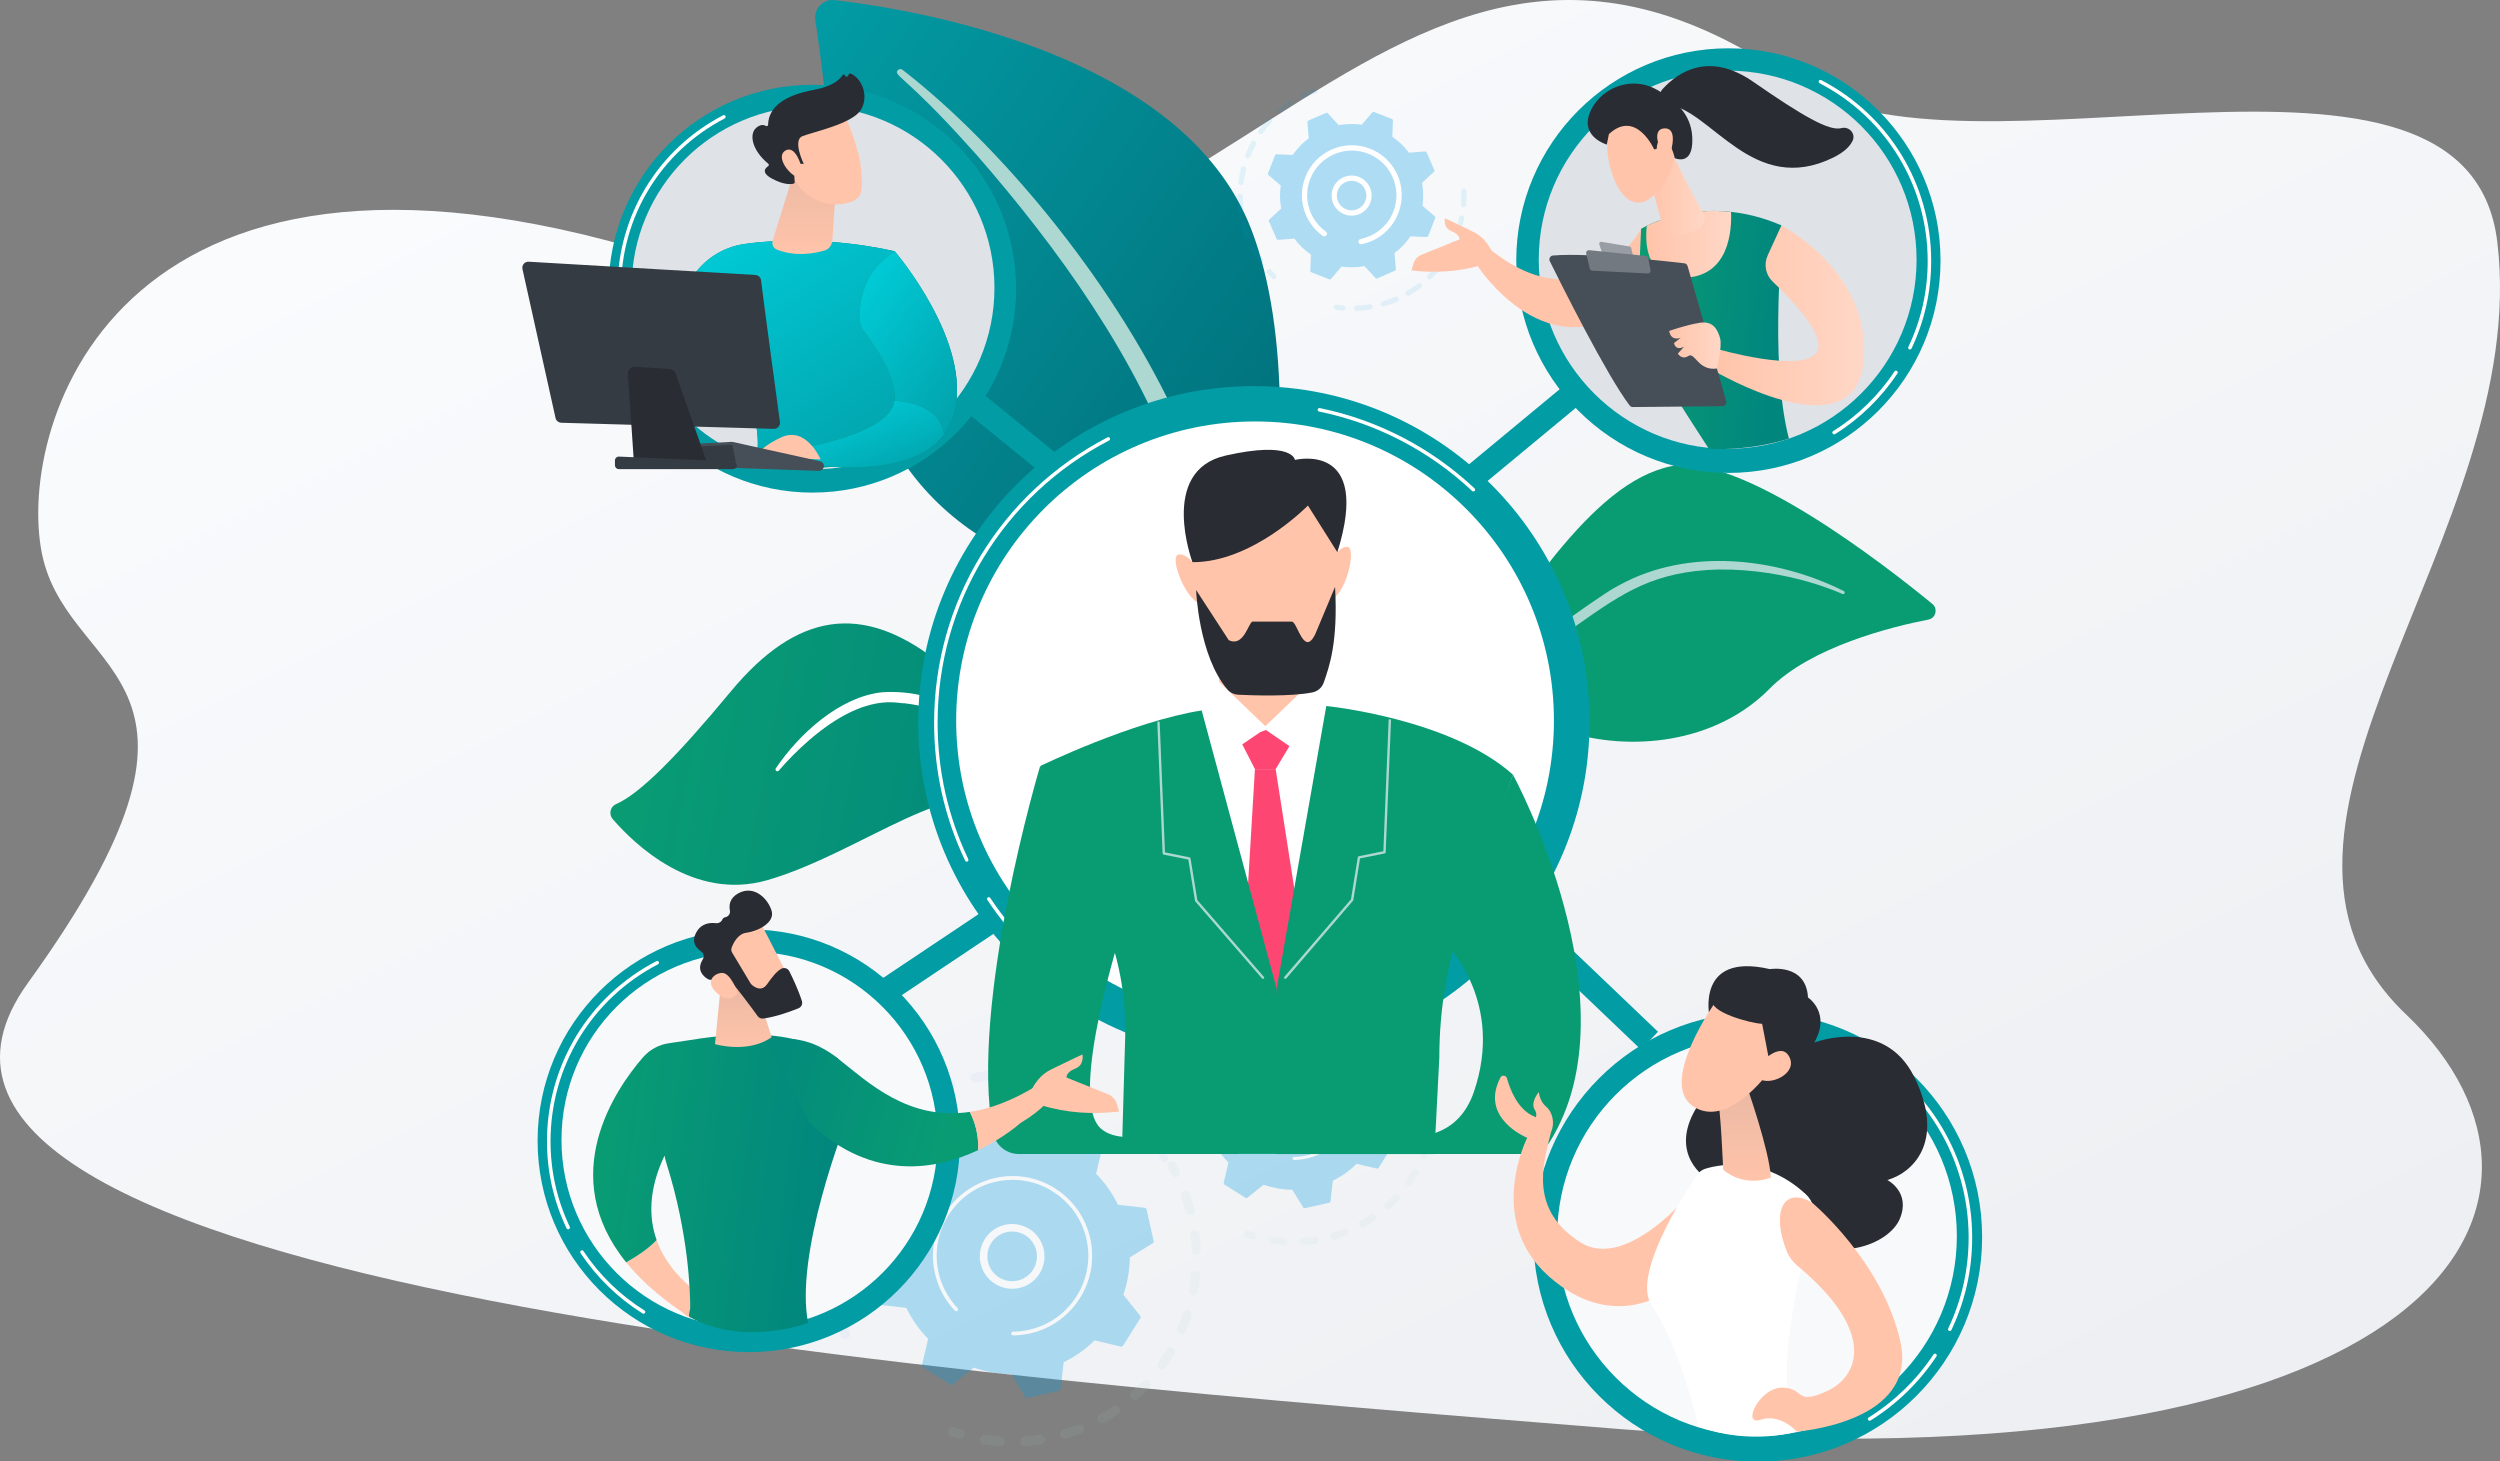 <svg width="308" height="180" viewBox="0 0 308 180" fill="none" xmlns="http://www.w3.org/2000/svg">
<rect x="0" y="0" width="308" height="180" fill="#808080" stroke="none"/>
<g clip-path="url(#clip0_13341_989)">
<path d="M220.95 9.956C241.942 24.551 304.034 -0.773 307.675 29.866C311.945 65.734 272.274 102.01 296.422 124.968C320.57 147.925 301.178 184.239 199.729 176.074C116.731 169.384 -23.774 158.791 3.444 121.09C30.663 83.389 9.042 83.909 5.329 68.918C1.616 53.926 13.126 10.545 81.13 31.434C149.133 52.323 167.798 -26.989 220.95 9.956Z" fill="url(#paint0_linear_13341_989)"/>
<path d="M150.188 102.402C150.188 102.402 149.108 79.532 138.171 74.169C127.228 68.805 106.979 66.406 103.901 33.67C102.102 14.505 101.029 6.151 100.45 2.511C100.226 1.089 101.408 -0.152 102.834 0.015C112.917 1.186 145.799 6.607 154.14 28.21C164.042 53.82 150.188 102.402 150.188 102.402Z" fill="url(#paint1_linear_13341_989)"/>
<path d="M111.181 8.595C122.799 17.566 136.654 33.928 144.609 50.707C145.676 53.492 148.632 59.357 150.495 70.027C152.115 78.921 152.295 88.427 151.556 94.775C151.511 95.174 151.144 95.463 150.746 95.418C150.058 95.334 150.097 94.595 150.103 94.62C150.701 83.816 149.191 70.522 145.226 58.714C140.201 44.224 130.318 30.538 120.287 19.046L119.259 17.914C111.509 9.289 110.005 9.328 110.622 8.64C110.77 8.479 111.014 8.46 111.181 8.595Z" fill="#ACD8D1"/>
<path d="M169.864 96.138C171.959 92.234 175.956 89.25 178.681 85.758C187.33 74.67 195.787 59.454 205.953 57.422C214.416 55.73 232.299 69.673 238.063 74.4C238.783 74.992 238.494 76.156 237.581 76.33C233.077 77.211 223.129 79.661 218.014 84.851C211.273 91.694 200.735 92.582 193.075 90.163C189.361 88.987 185.531 87.957 181.675 89.109C179.413 89.784 177.383 91.083 175.519 92.504C174.144 93.553 171.792 97.212 169.864 96.138Z" fill="#099C73"/>
<path d="M227.151 72.818C218.785 68.625 207.938 67.493 199.603 72.033L198.813 72.471C196.975 73.5 185.305 81.59 177.138 89.134C177.035 89.231 177.029 89.385 177.125 89.488C177.286 89.662 177.504 89.501 177.472 89.507C182.491 85.469 189.212 80.549 194.385 76.953C199.982 73.005 203.838 70.361 211.736 70.162C220.456 70.065 227.01 73.191 226.991 73.185C227.094 73.23 227.209 73.178 227.254 73.082C227.293 72.979 227.248 72.863 227.151 72.818Z" fill="#ACD8D1"/>
<path d="M140.388 126.41C141.307 126.668 133.763 118.429 131.52 110.203C129.277 101.978 124.291 88.195 115.269 81.282C106.24 74.362 98.227 75.313 90.027 85.198C83.196 93.437 78.769 97.81 75.884 99.077C75.17 99.392 74.971 100.318 75.485 100.91C78.197 104.049 85.458 111.033 94.513 108.441C106.06 105.136 118.578 94.408 124.291 99.81C130.01 105.213 130.228 108.891 131.025 111.876C131.816 114.86 134.283 124.725 140.388 126.41Z" fill="url(#paint2_linear_13341_989)"/>
<path d="M95.579 94.665C98.413 90.44 103.509 85.777 108.753 85.282C115.628 84.896 121.026 88.362 124.888 94.44C126.443 97.038 127.163 98.453 128.474 101.765C128.577 102.029 128.191 102.203 128.063 101.945C127.304 100.421 126.533 98.813 125.544 97.199C119.567 86.684 111.766 86.8 111.426 86.632C110.873 86.812 106.889 84.999 99.718 91.16C98.381 92.318 97.109 93.585 95.952 94.935L95.945 94.942C95.862 95.038 95.714 95.051 95.618 94.967C95.528 94.89 95.515 94.762 95.579 94.665Z" fill="white"/>
<g opacity="0.3">
<path opacity="0.3" d="M104.325 164.921C104.049 165.012 103.734 164.883 103.612 164.613C103.342 164.015 103.091 163.397 102.866 162.773C102.757 162.471 102.918 162.137 103.22 162.027C103.226 162.027 103.226 162.027 103.232 162.021C103.534 161.918 103.856 162.079 103.965 162.381C104.177 162.973 104.415 163.558 104.672 164.13C104.807 164.42 104.678 164.767 104.383 164.902C104.363 164.902 104.344 164.915 104.325 164.921ZM102.751 160.098C102.731 160.104 102.706 160.111 102.686 160.117C102.371 160.182 102.063 159.982 101.999 159.667C101.864 159.018 101.754 158.361 101.677 157.712C101.639 157.39 101.864 157.101 102.185 157.062C102.506 157.024 102.795 157.249 102.834 157.57C102.911 158.188 103.014 158.818 103.136 159.429C103.2 159.719 103.027 160.008 102.751 160.098ZM102.281 155.049C102.217 155.069 102.153 155.082 102.089 155.082C101.767 155.075 101.51 154.811 101.517 154.49C101.53 153.834 101.575 153.165 101.639 152.509C101.671 152.187 101.96 151.956 102.281 151.994C102.603 152.027 102.834 152.316 102.795 152.638C102.731 153.261 102.693 153.892 102.68 154.516C102.673 154.766 102.513 154.979 102.281 155.049ZM102.956 150.026C102.853 150.059 102.744 150.065 102.628 150.039C102.32 149.962 102.127 149.647 102.204 149.332C102.365 148.695 102.551 148.052 102.77 147.428C102.873 147.126 103.207 146.965 103.509 147.068C103.811 147.171 103.971 147.505 103.869 147.808C103.663 148.399 103.483 149.01 103.335 149.615C103.284 149.814 103.136 149.962 102.956 150.026ZM104.723 145.274C104.582 145.319 104.421 145.312 104.273 145.242C103.984 145.094 103.875 144.746 104.016 144.457C104.312 143.872 104.64 143.286 104.987 142.727C105.154 142.45 105.514 142.367 105.79 142.54C106.06 142.708 106.15 143.068 105.976 143.344C105.649 143.878 105.334 144.431 105.051 144.991C104.987 145.132 104.865 145.229 104.723 145.274ZM107.506 141.035C107.319 141.1 107.107 141.068 106.953 140.933C106.709 140.727 106.67 140.36 106.876 140.116C107.294 139.608 107.744 139.112 108.206 138.643C108.431 138.411 108.797 138.411 109.029 138.637C109.26 138.862 109.26 139.228 109.035 139.46C108.598 139.904 108.174 140.379 107.776 140.862C107.699 140.945 107.602 141.003 107.506 141.035ZM127.279 132.971C127.201 132.996 127.118 133.009 127.034 132.996C126.411 132.932 125.781 132.893 125.152 132.881C124.83 132.874 124.573 132.61 124.58 132.289C124.586 131.967 124.85 131.71 125.171 131.716C125.833 131.729 126.495 131.768 127.15 131.839C127.471 131.871 127.703 132.16 127.671 132.475C127.645 132.713 127.484 132.9 127.279 132.971ZM111.149 137.524C110.918 137.601 110.661 137.53 110.507 137.325C110.314 137.067 110.359 136.707 110.616 136.508C111.136 136.109 111.683 135.723 112.242 135.369C112.512 135.196 112.871 135.273 113.045 135.55C113.218 135.82 113.141 136.18 112.865 136.353C112.338 136.688 111.818 137.054 111.323 137.434C111.265 137.472 111.207 137.505 111.149 137.524ZM122.208 133.009C122.17 133.022 122.131 133.028 122.093 133.035C121.469 133.112 120.846 133.215 120.236 133.344C119.921 133.408 119.612 133.209 119.548 132.893C119.484 132.578 119.683 132.27 119.998 132.205C120.64 132.07 121.302 131.961 121.951 131.884C122.273 131.845 122.562 132.07 122.6 132.392C122.639 132.668 122.465 132.926 122.208 133.009ZM115.487 134.913C115.211 135.003 114.902 134.874 114.774 134.604C114.639 134.315 114.767 133.967 115.063 133.832C115.66 133.556 116.277 133.305 116.901 133.086C116.907 133.086 116.907 133.086 116.913 133.08C117.215 132.977 117.537 133.138 117.646 133.434C117.755 133.736 117.595 134.07 117.293 134.18C116.701 134.392 116.117 134.63 115.551 134.887C115.525 134.894 115.506 134.906 115.487 134.913Z" fill="#91B3FA"/>
<path opacity="0.3" d="M131.282 133.762C131.173 133.8 131.051 133.8 130.935 133.768C130.646 133.684 130.35 133.601 130.061 133.53C129.753 133.453 129.56 133.138 129.637 132.823C129.714 132.514 130.029 132.321 130.344 132.398C130.652 132.475 130.961 132.559 131.263 132.649C131.571 132.739 131.745 133.061 131.655 133.369C131.603 133.562 131.456 133.697 131.282 133.762Z" fill="#91B3FA"/>
</g>
<g opacity="0.3">
<path opacity="0.3" d="M144.995 145.004C144.731 145.094 144.429 144.978 144.294 144.721C144.153 144.457 144.011 144.187 143.857 143.923C143.696 143.647 143.793 143.287 144.069 143.126C144.346 142.965 144.705 143.061 144.866 143.338C145.027 143.615 145.181 143.898 145.322 144.174C145.47 144.457 145.361 144.811 145.078 144.959C145.052 144.984 145.02 144.997 144.995 145.004Z" fill="#ACD8D1"/>
<path opacity="0.3" d="M132.123 177C131.873 177.083 131.616 177.167 131.352 177.244C131.044 177.334 130.722 177.161 130.626 176.852C130.536 176.543 130.71 176.215 131.018 176.125C131.616 175.945 132.2 175.746 132.772 175.527C133.074 175.411 133.409 175.559 133.524 175.855C133.64 176.157 133.492 176.492 133.196 176.607C132.843 176.749 132.483 176.878 132.123 177ZM128.358 177.913C128.326 177.926 128.293 177.932 128.261 177.939C127.619 178.035 126.97 178.112 126.321 178.157C125.999 178.177 125.723 177.939 125.697 177.617C125.678 177.296 125.916 177.019 126.237 176.993C126.848 176.948 127.471 176.884 128.081 176.788C128.396 176.736 128.698 176.955 128.743 177.276C128.788 177.559 128.621 177.829 128.358 177.913ZM135.966 175.308C135.709 175.398 135.413 175.289 135.272 175.038C135.118 174.755 135.214 174.401 135.497 174.247C136.037 173.945 136.564 173.623 137.078 173.276C137.341 173.096 137.708 173.167 137.887 173.43C138.067 173.694 137.997 174.061 137.733 174.241C137.193 174.601 136.634 174.948 136.069 175.263C136.03 175.283 135.998 175.295 135.966 175.308ZM123.378 178.125C123.307 178.151 123.23 178.157 123.153 178.151C122.504 178.106 121.855 178.035 121.212 177.932C120.897 177.881 120.679 177.585 120.724 177.27C120.775 176.955 121.071 176.736 121.386 176.781C121.996 176.878 122.613 176.942 123.23 176.987C123.551 177.006 123.795 177.289 123.77 177.604C123.757 177.855 123.596 178.054 123.378 178.125ZM140.021 172.414C139.809 172.485 139.565 172.427 139.404 172.253C139.192 172.015 139.211 171.649 139.449 171.43C139.905 171.019 140.355 170.588 140.773 170.137C140.991 169.906 141.364 169.893 141.595 170.112C141.827 170.33 141.839 170.703 141.621 170.935C141.178 171.404 140.708 171.868 140.227 172.298C140.162 172.35 140.098 172.388 140.021 172.414ZM143.343 168.697C143.17 168.755 142.977 168.729 142.823 168.62C142.559 168.433 142.501 168.067 142.688 167.809C143.048 167.308 143.388 166.787 143.703 166.259C143.864 165.983 144.223 165.893 144.5 166.054C144.776 166.221 144.866 166.575 144.699 166.851C144.365 167.411 144.011 167.957 143.632 168.485C143.562 168.588 143.459 168.658 143.343 168.697ZM145.779 164.343C145.65 164.388 145.502 164.381 145.367 164.324C145.072 164.201 144.93 163.854 145.059 163.558C145.297 162.992 145.522 162.407 145.708 161.822C145.811 161.52 146.138 161.352 146.44 161.449C146.742 161.552 146.91 161.88 146.813 162.182C146.614 162.799 146.383 163.41 146.126 164.008C146.068 164.176 145.933 164.291 145.779 164.343ZM147.212 159.564C147.122 159.597 147.025 159.603 146.922 159.584C146.608 159.526 146.395 159.224 146.453 158.908C146.563 158.304 146.653 157.686 146.71 157.069C146.742 156.747 147.025 156.516 147.347 156.548C147.668 156.58 147.899 156.863 147.867 157.185C147.803 157.828 147.713 158.484 147.597 159.121C147.559 159.333 147.404 159.5 147.212 159.564ZM147.559 154.587C147.507 154.606 147.456 154.612 147.398 154.619C147.077 154.632 146.807 154.381 146.794 154.059C146.768 153.442 146.717 152.824 146.64 152.213C146.601 151.892 146.826 151.602 147.141 151.564C147.462 151.525 147.751 151.75 147.79 152.065C147.873 152.709 147.925 153.365 147.957 154.008C147.963 154.271 147.796 154.503 147.559 154.587ZM146.8 149.654C146.787 149.66 146.775 149.66 146.768 149.667C146.46 149.75 146.138 149.564 146.055 149.255C145.939 148.818 145.804 148.374 145.663 147.949C145.611 147.795 145.56 147.641 145.502 147.486C145.393 147.184 145.554 146.85 145.856 146.74C146.158 146.625 146.492 146.792 146.601 147.094C146.659 147.255 146.717 147.416 146.768 147.583C146.916 148.033 147.057 148.496 147.179 148.959C147.257 149.248 147.089 149.557 146.8 149.654Z" fill="#ACD8D1"/>
<path opacity="0.3" d="M118.456 177.231C118.346 177.27 118.224 177.27 118.109 177.238C117.806 177.148 117.504 177.051 117.202 176.948C116.9 176.845 116.74 176.511 116.843 176.209C116.945 175.906 117.28 175.746 117.582 175.848C117.864 175.945 118.16 176.041 118.443 176.125C118.751 176.215 118.925 176.543 118.835 176.852C118.777 177.038 118.629 177.173 118.456 177.231Z" fill="#ACD8D1"/>
</g>
<g opacity="0.3">
<path d="M117.068 170.581C117.164 170.645 117.292 170.639 117.382 170.562L119.966 168.491C121.424 168.999 122.973 169.276 124.567 169.288L126.302 172.105C126.36 172.202 126.482 172.253 126.591 172.228L130.459 171.353C130.575 171.327 130.659 171.231 130.671 171.115L131.038 167.829C132.471 167.134 133.749 166.221 134.855 165.134L138.074 165.893C138.19 165.918 138.305 165.873 138.363 165.77L140.484 162.413C140.548 162.317 140.542 162.188 140.465 162.098L138.395 159.513C138.903 158.053 139.179 156.503 139.192 154.908L142.007 153.171C142.103 153.114 142.155 152.991 142.129 152.882L141.255 149.01C141.229 148.895 141.133 148.811 141.017 148.798L137.734 148.432C137.04 146.997 136.127 145.718 135.041 144.611L135.799 141.389C135.825 141.273 135.78 141.158 135.677 141.1L132.323 138.977C132.226 138.913 132.098 138.92 132.008 138.997L129.425 141.068C127.966 140.56 126.417 140.283 124.824 140.27L123.089 137.453C123.031 137.357 122.909 137.305 122.8 137.331L118.931 138.206C118.815 138.231 118.732 138.328 118.719 138.444L118.353 141.73C116.92 142.425 115.641 143.338 114.536 144.425L111.316 143.666C111.201 143.64 111.085 143.685 111.027 143.788L108.907 147.145C108.842 147.242 108.849 147.37 108.926 147.46L110.995 150.046C110.487 151.506 110.211 153.056 110.198 154.651L107.384 156.387C107.287 156.445 107.236 156.567 107.261 156.677L108.135 160.548C108.161 160.664 108.257 160.748 108.373 160.76L111.657 161.127C112.351 162.561 113.263 163.841 114.349 164.947L113.591 168.169C113.565 168.285 113.61 168.401 113.713 168.459L117.068 170.581Z" fill="#029CE2"/>
<path d="M125.961 158.574C124.117 159.191 122.048 158.374 121.142 156.593C120.146 154.631 120.936 152.226 122.896 151.229C123.847 150.747 124.927 150.663 125.942 150.998C126.957 151.332 127.78 152.039 128.255 152.985C129.251 154.946 128.461 157.352 126.501 158.349C126.328 158.439 126.148 158.509 125.961 158.574ZM123.738 151.879C123.597 151.924 123.455 151.982 123.32 152.052C121.817 152.818 121.213 154.657 121.971 156.162C122.736 157.667 124.573 158.271 126.077 157.513C127.581 156.754 128.185 154.908 127.427 153.403C127.06 152.676 126.424 152.129 125.653 151.879C125.023 151.673 124.355 151.673 123.738 151.879Z" fill="white"/>
<path d="M127.863 164.015C127.548 164.118 127.221 164.214 126.893 164.285C126.79 164.311 126.687 164.33 126.578 164.349C126.064 164.446 125.537 164.504 125.017 164.523C125.01 164.523 125.004 164.523 124.997 164.523C124.978 164.523 124.959 164.523 124.939 164.523C124.901 164.523 124.862 164.523 124.824 164.523C124.721 164.523 124.631 164.459 124.599 164.362C124.592 164.336 124.586 164.317 124.586 164.291C124.586 164.163 124.689 164.06 124.817 164.06C125.479 164.053 126.141 163.976 126.79 163.828C130.022 163.102 132.484 160.773 133.531 157.866C134.116 156.252 134.257 154.451 133.852 152.657C133.782 152.342 133.698 152.033 133.595 151.731C132.914 149.699 131.571 147.975 129.733 146.811C127.625 145.473 125.126 145.042 122.69 145.589C117.665 146.721 114.497 151.731 115.628 156.76C115.699 157.069 115.782 157.378 115.885 157.674C116.316 158.973 117.029 160.162 117.974 161.153C117.999 161.179 118.019 161.211 118.025 161.236C118.051 161.32 118.031 161.417 117.967 161.481C117.871 161.571 117.729 161.564 117.64 161.474C116.65 160.433 115.898 159.185 115.448 157.821C115.345 157.506 115.255 157.185 115.178 156.863C113.99 151.583 117.318 146.322 122.594 145.132C125.151 144.554 127.773 145.01 129.99 146.412C131.918 147.634 133.332 149.441 134.045 151.577C134.148 151.892 134.244 152.22 134.315 152.548C134.887 155.107 134.437 157.731 133.036 159.95C131.809 161.886 129.997 163.301 127.863 164.015Z" fill="white"/>
</g>
<g opacity="0.3">
<path opacity="0.3" d="M143.62 143.203C143.408 143.273 143.163 143.17 143.073 142.965C142.861 142.502 142.669 142.026 142.502 141.55C142.418 141.318 142.54 141.061 142.771 140.977H142.778C143.009 140.9 143.26 141.022 143.343 141.254C143.504 141.711 143.69 142.161 143.89 142.598C143.992 142.823 143.89 143.087 143.665 143.19C143.652 143.196 143.639 143.203 143.62 143.203ZM142.412 139.492C142.392 139.498 142.379 139.505 142.36 139.505C142.116 139.556 141.878 139.402 141.833 139.157C141.73 138.662 141.647 138.154 141.589 137.652C141.557 137.408 141.737 137.183 141.981 137.151C142.225 137.119 142.45 137.299 142.482 137.543C142.54 138.019 142.617 138.501 142.714 138.977C142.759 139.202 142.624 139.421 142.412 139.492ZM142.052 135.601C142.007 135.614 141.955 135.627 141.904 135.627C141.66 135.62 141.461 135.414 141.467 135.17C141.48 134.662 141.512 134.147 141.563 133.646C141.589 133.401 141.808 133.221 142.058 133.247C142.302 133.273 142.482 133.491 142.457 133.742C142.405 134.224 142.373 134.707 142.367 135.189C142.354 135.382 142.225 135.543 142.052 135.601ZM142.566 131.729C142.489 131.755 142.399 131.761 142.315 131.736C142.077 131.678 141.93 131.433 141.987 131.189C142.11 130.694 142.257 130.205 142.424 129.723C142.508 129.491 142.759 129.362 142.996 129.446C143.228 129.53 143.356 129.78 143.273 130.018C143.118 130.475 142.977 130.944 142.861 131.414C142.823 131.568 142.707 131.684 142.566 131.729ZM143.935 128.07C143.825 128.108 143.703 128.102 143.588 128.044C143.369 127.935 143.279 127.664 143.388 127.439C143.62 126.989 143.87 126.539 144.134 126.108C144.262 125.896 144.539 125.832 144.751 125.96C144.963 126.089 145.027 126.365 144.898 126.578C144.641 126.989 144.404 127.414 144.185 127.845C144.134 127.96 144.044 128.038 143.935 128.07ZM146.074 124.809C145.933 124.854 145.772 124.835 145.644 124.732C145.451 124.571 145.425 124.288 145.586 124.102C145.907 123.709 146.254 123.33 146.608 122.97C146.781 122.796 147.064 122.79 147.244 122.963C147.417 123.137 147.424 123.42 147.25 123.6C146.91 123.941 146.582 124.307 146.28 124.68C146.222 124.732 146.151 124.783 146.074 124.809ZM161.304 118.59C161.246 118.609 161.182 118.616 161.118 118.609C160.642 118.558 160.154 118.532 159.672 118.519C159.428 118.513 159.228 118.313 159.235 118.062C159.241 117.818 159.44 117.619 159.691 117.625C160.199 117.632 160.713 117.664 161.214 117.715C161.458 117.741 161.638 117.96 161.612 118.21C161.593 118.39 161.465 118.538 161.304 118.59ZM148.883 122.101C148.709 122.159 148.503 122.108 148.388 121.947C148.24 121.748 148.272 121.471 148.471 121.317C148.876 121.008 149.294 120.712 149.724 120.442C149.936 120.307 150.213 120.371 150.341 120.577C150.476 120.783 150.412 121.066 150.206 121.195C149.801 121.452 149.403 121.735 149.017 122.031C148.973 122.063 148.928 122.082 148.883 122.101ZM157.403 118.622C157.378 118.628 157.346 118.641 157.313 118.641C156.838 118.699 156.356 118.783 155.88 118.879C155.636 118.931 155.398 118.776 155.347 118.532C155.296 118.288 155.45 118.05 155.694 117.998C156.189 117.895 156.697 117.812 157.204 117.747C157.448 117.715 157.673 117.895 157.705 118.14C157.731 118.358 157.603 118.558 157.403 118.622ZM152.224 120.088C152.012 120.159 151.774 120.063 151.678 119.85C151.575 119.625 151.671 119.362 151.896 119.259C152.359 119.046 152.835 118.854 153.31 118.686H153.316C153.548 118.609 153.798 118.731 153.882 118.963C153.966 119.194 153.843 119.452 153.612 119.535C153.156 119.696 152.706 119.883 152.269 120.082C152.256 120.076 152.237 120.082 152.224 120.088Z" fill="#91B3FA"/>
<path opacity="0.3" d="M164.388 119.201C164.305 119.226 164.215 119.233 164.119 119.207C163.9 119.143 163.669 119.079 163.444 119.027C163.206 118.969 163.058 118.725 163.116 118.48C163.174 118.242 163.418 118.095 163.662 118.152C163.9 118.21 164.138 118.275 164.369 118.345C164.607 118.416 164.742 118.667 164.671 118.898C164.639 119.046 164.523 119.156 164.388 119.201Z" fill="#91B3FA"/>
</g>
<g opacity="0.3">
<path opacity="0.3" d="M174.953 127.864C174.747 127.935 174.516 127.845 174.413 127.645C174.304 127.439 174.195 127.234 174.079 127.034C173.957 126.822 174.028 126.546 174.246 126.423C174.465 126.301 174.734 126.372 174.857 126.591C174.979 126.803 175.101 127.021 175.21 127.234C175.326 127.452 175.242 127.722 175.017 127.838C174.998 127.845 174.979 127.858 174.953 127.864Z" fill="#ACD8D1"/>
<path opacity="0.3" d="M165.037 152.515C164.845 152.58 164.645 152.644 164.446 152.702C164.208 152.772 163.958 152.637 163.887 152.399C163.816 152.162 163.951 151.911 164.189 151.84C164.652 151.705 165.102 151.551 165.539 151.377C165.77 151.287 166.027 151.403 166.117 151.634C166.207 151.866 166.091 152.123 165.86 152.213C165.596 152.316 165.32 152.419 165.037 152.515ZM162.139 153.216C162.114 153.223 162.088 153.229 162.062 153.236C161.567 153.313 161.066 153.371 160.571 153.403C160.327 153.422 160.109 153.236 160.096 152.985C160.076 152.74 160.263 152.522 160.513 152.509C160.989 152.477 161.464 152.425 161.934 152.348C162.178 152.309 162.409 152.477 162.448 152.721C162.473 152.94 162.338 153.152 162.139 153.216ZM168 151.203C167.801 151.268 167.576 151.19 167.466 150.997C167.344 150.779 167.421 150.509 167.64 150.386C168.051 150.155 168.462 149.904 168.854 149.64C169.06 149.505 169.336 149.557 169.478 149.763C169.619 149.968 169.561 150.245 169.356 150.386C168.938 150.663 168.507 150.933 168.077 151.171C168.051 151.184 168.025 151.197 168 151.203ZM158.303 153.383C158.251 153.403 158.194 153.409 158.129 153.403C157.628 153.371 157.127 153.313 156.632 153.236C156.388 153.197 156.221 152.972 156.259 152.727C156.298 152.483 156.523 152.316 156.774 152.354C157.243 152.425 157.718 152.477 158.194 152.515C158.438 152.535 158.624 152.747 158.611 152.991C158.592 153.171 158.47 153.326 158.303 153.383ZM171.123 148.978C170.956 149.036 170.769 148.991 170.647 148.849C170.48 148.663 170.499 148.38 170.679 148.219C171.033 147.904 171.373 147.57 171.701 147.222C171.868 147.042 172.157 147.036 172.337 147.203C172.517 147.37 172.524 147.66 172.357 147.84C172.016 148.206 171.65 148.554 171.283 148.888C171.232 148.927 171.181 148.959 171.123 148.978ZM173.687 146.116C173.558 146.161 173.404 146.142 173.282 146.058C173.083 145.917 173.031 145.634 173.179 145.434C173.455 145.048 173.719 144.643 173.957 144.238C174.085 144.026 174.355 143.955 174.574 144.084C174.786 144.212 174.856 144.482 174.728 144.701C174.471 145.132 174.194 145.557 173.905 145.962C173.847 146.032 173.77 146.084 173.687 146.116ZM175.563 142.759C175.46 142.791 175.351 142.791 175.248 142.746C175.023 142.65 174.914 142.386 175.01 142.161C175.197 141.723 175.364 141.273 175.512 140.823C175.589 140.585 175.839 140.456 176.077 140.54C176.315 140.617 176.437 140.868 176.36 141.106C176.206 141.582 176.026 142.051 175.833 142.514C175.782 142.637 175.679 142.72 175.563 142.759ZM176.662 139.08C176.591 139.106 176.514 139.112 176.437 139.093C176.193 139.048 176.032 138.816 176.077 138.572C176.161 138.103 176.231 137.627 176.276 137.157C176.302 136.913 176.521 136.733 176.765 136.752C177.009 136.778 177.189 136.996 177.17 137.241C177.125 137.736 177.054 138.238 176.964 138.733C176.932 138.9 176.81 139.029 176.662 139.08ZM176.925 135.241C176.887 135.253 176.848 135.26 176.803 135.266C176.559 135.279 176.347 135.086 176.334 134.835C176.315 134.36 176.276 133.884 176.212 133.414C176.18 133.17 176.354 132.945 176.598 132.912C176.842 132.88 177.067 133.054 177.099 133.298C177.163 133.794 177.202 134.295 177.227 134.797C177.24 135.003 177.112 135.183 176.925 135.241ZM176.347 131.446C176.341 131.446 176.328 131.453 176.321 131.453C176.084 131.517 175.839 131.375 175.775 131.137C175.685 130.803 175.582 130.462 175.473 130.128C175.435 130.006 175.39 129.89 175.351 129.768C175.268 129.536 175.39 129.279 175.621 129.195C175.852 129.105 176.109 129.234 176.193 129.465C176.238 129.587 176.283 129.716 176.321 129.838C176.437 130.186 176.546 130.546 176.636 130.899C176.701 131.137 176.572 131.369 176.347 131.446Z" fill="#ACD8D1"/>
<path opacity="0.3" d="M154.512 152.689C154.428 152.715 154.332 152.721 154.242 152.695C154.01 152.625 153.773 152.547 153.541 152.47C153.31 152.387 153.181 152.136 153.265 151.898C153.348 151.666 153.599 151.538 153.837 151.621C154.055 151.698 154.28 151.769 154.499 151.834C154.736 151.904 154.871 152.155 154.801 152.393C154.756 152.541 154.646 152.65 154.512 152.689Z" fill="#ACD8D1"/>
</g>
<g opacity="0.3">
<path d="M153.439 147.57C153.516 147.615 153.612 147.615 153.683 147.557L155.675 145.962C156.799 146.354 157.995 146.566 159.216 146.579L160.552 148.747C160.597 148.824 160.687 148.862 160.777 148.843L163.759 148.174C163.849 148.155 163.913 148.084 163.919 147.994L164.202 145.46C165.301 144.926 166.291 144.219 167.139 143.383L169.619 143.968C169.709 143.987 169.799 143.949 169.844 143.878L171.476 141.293C171.521 141.215 171.521 141.119 171.464 141.048L169.87 139.054C170.262 137.929 170.474 136.733 170.487 135.511L172.652 134.173C172.73 134.128 172.768 134.038 172.749 133.948L172.08 130.964C172.061 130.874 171.991 130.809 171.901 130.803L169.369 130.52C168.835 129.42 168.128 128.43 167.293 127.581L167.878 125.098C167.897 125.008 167.859 124.918 167.788 124.873L165.205 123.24C165.128 123.195 165.031 123.195 164.96 123.253L162.968 124.848C161.844 124.455 160.649 124.243 159.428 124.23L158.091 122.063C158.046 121.986 157.956 121.947 157.866 121.966L154.885 122.635C154.795 122.655 154.73 122.725 154.724 122.815L154.441 125.349C153.342 125.883 152.353 126.59 151.504 127.427L149.024 126.841C148.934 126.822 148.844 126.861 148.799 126.931L147.167 129.517C147.122 129.594 147.122 129.69 147.18 129.761L148.773 131.755C148.381 132.88 148.169 134.077 148.157 135.299L145.991 136.636C145.914 136.681 145.875 136.771 145.895 136.861L146.563 139.845C146.582 139.936 146.653 140 146.743 140.006L149.275 140.289C149.808 141.389 150.515 142.379 151.35 143.228L150.765 145.711C150.746 145.801 150.785 145.891 150.855 145.936L153.439 147.57Z" fill="#029CE2"/>
<path d="M160.295 138.315C158.875 138.791 157.282 138.16 156.581 136.784C155.816 135.273 156.42 133.421 157.937 132.649C158.67 132.276 159.505 132.211 160.283 132.469C161.06 132.726 161.696 133.266 162.069 133.999C162.834 135.511 162.23 137.363 160.713 138.135C160.572 138.212 160.437 138.27 160.295 138.315ZM158.58 133.163C158.47 133.202 158.361 133.247 158.258 133.298C157.102 133.884 156.633 135.305 157.224 136.469C157.808 137.627 159.229 138.096 160.392 137.504C161.548 136.919 162.018 135.498 161.426 134.334C161.144 133.774 160.655 133.356 160.058 133.157C159.569 133.002 159.055 133.002 158.58 133.163Z" fill="url(#paint3_linear_13341_989)"/>
<path d="M161.76 142.508C161.516 142.592 161.266 142.662 161.015 142.714C160.938 142.733 160.854 142.746 160.771 142.765C160.372 142.842 159.968 142.887 159.569 142.9C159.563 142.9 159.556 142.9 159.55 142.9C159.537 142.9 159.518 142.9 159.505 142.9C159.473 142.9 159.447 142.9 159.415 142.9C159.338 142.9 159.267 142.849 159.241 142.778C159.235 142.759 159.235 142.74 159.235 142.72C159.235 142.624 159.312 142.54 159.415 142.54C159.923 142.534 160.437 142.476 160.938 142.36C163.425 141.801 165.32 140.006 166.13 137.768C166.58 136.52 166.689 135.138 166.381 133.755C166.329 133.511 166.259 133.273 166.182 133.041C165.661 131.472 164.62 130.147 163.206 129.253C161.581 128.224 159.653 127.89 157.776 128.314C153.901 129.189 151.466 133.047 152.334 136.919C152.385 137.157 152.456 137.395 152.533 137.627C152.867 138.623 153.413 139.543 154.146 140.308C154.165 140.328 154.178 140.353 154.184 140.373C154.204 140.437 154.191 140.508 154.139 140.559C154.069 140.63 153.953 140.624 153.889 140.553C153.124 139.749 152.552 138.791 152.199 137.742C152.115 137.498 152.051 137.254 151.993 137.003C151.08 132.938 153.644 128.88 157.706 127.967C159.672 127.523 161.696 127.877 163.406 128.951C164.89 129.89 165.976 131.285 166.529 132.932C166.612 133.176 166.683 133.427 166.734 133.684C167.178 135.652 166.824 137.678 165.751 139.389C164.794 140.868 163.406 141.961 161.76 142.508Z" fill="white"/>
</g>
<g opacity="0.3">
<path opacity="0.3" d="M157.102 34.359C156.98 34.429 156.82 34.41 156.717 34.307C156.518 34.114 156.325 33.908 156.138 33.703C156.016 33.568 156.029 33.362 156.158 33.24C156.293 33.117 156.498 33.13 156.62 33.259C156.8 33.452 156.987 33.645 157.173 33.831C157.302 33.96 157.308 34.166 157.179 34.294C157.154 34.327 157.134 34.346 157.102 34.359Z" fill="#029CE2"/>
<path opacity="0.3" d="M155.476 32.449C155.334 32.532 155.148 32.487 155.052 32.352C154.775 31.96 154.518 31.555 154.287 31.137C154.236 31.047 154.191 30.963 154.139 30.873C154.056 30.712 154.126 30.519 154.274 30.429C154.435 30.346 154.634 30.403 154.718 30.564C154.763 30.648 154.808 30.731 154.859 30.815C155.084 31.214 155.328 31.6 155.592 31.973C155.694 32.12 155.662 32.326 155.514 32.429C155.495 32.436 155.482 32.442 155.476 32.449ZM153.869 29.458C153.857 29.464 153.844 29.471 153.824 29.477C153.657 29.541 153.465 29.458 153.4 29.291C153.188 28.75 153.015 28.191 152.873 27.631C152.828 27.458 152.938 27.278 153.111 27.233C153.285 27.188 153.465 27.297 153.51 27.471C153.644 28.004 153.812 28.538 154.011 29.053C154.075 29.207 154.011 29.374 153.869 29.458ZM153.04 26.165C153.002 26.184 152.963 26.197 152.918 26.204C152.738 26.223 152.578 26.101 152.552 25.921C152.481 25.348 152.449 24.763 152.449 24.184C152.449 24.004 152.597 23.856 152.777 23.856C152.957 23.856 153.105 24.004 153.105 24.184C153.105 24.737 153.137 25.297 153.207 25.843C153.227 25.972 153.156 26.101 153.04 26.165ZM153.047 22.769C152.989 22.802 152.918 22.821 152.848 22.808C152.668 22.782 152.539 22.621 152.565 22.441C152.636 21.869 152.745 21.29 152.886 20.731C152.931 20.557 153.111 20.448 153.285 20.493C153.458 20.538 153.567 20.718 153.522 20.891C153.387 21.425 153.285 21.972 153.214 22.525C153.201 22.634 153.137 22.718 153.047 22.769ZM153.882 19.477C153.799 19.521 153.696 19.534 153.606 19.496C153.439 19.431 153.355 19.238 153.42 19.071C153.632 18.531 153.876 17.997 154.146 17.489C154.229 17.328 154.428 17.27 154.589 17.354C154.75 17.438 154.808 17.637 154.724 17.798C154.461 18.287 154.229 18.788 154.03 19.303C153.998 19.386 153.946 19.444 153.882 19.477ZM155.489 16.492C155.379 16.55 155.245 16.55 155.142 16.473C154.994 16.37 154.962 16.164 155.065 16.016C155.399 15.547 155.765 15.09 156.157 14.659C156.279 14.524 156.485 14.518 156.62 14.64C156.755 14.762 156.761 14.968 156.639 15.103C156.266 15.508 155.919 15.946 155.598 16.396C155.566 16.434 155.527 16.467 155.489 16.492ZM157.776 13.984C157.641 14.061 157.468 14.029 157.365 13.913C157.249 13.778 157.262 13.572 157.404 13.45C157.841 13.077 158.31 12.723 158.792 12.402C158.946 12.306 159.145 12.344 159.241 12.498C159.338 12.646 159.299 12.852 159.152 12.949C158.689 13.251 158.245 13.585 157.828 13.945C157.815 13.965 157.796 13.978 157.776 13.984ZM162.178 11.463C162.159 11.469 162.146 11.482 162.127 11.489C161.677 11.649 161.227 11.83 160.79 12.042C160.726 12.074 160.662 12.106 160.597 12.138C160.437 12.216 160.238 12.151 160.16 11.99C160.077 11.83 160.148 11.63 160.308 11.553C160.379 11.521 160.443 11.489 160.514 11.45C160.97 11.232 161.439 11.039 161.908 10.871C162.082 10.813 162.262 10.903 162.326 11.071C162.377 11.219 162.313 11.386 162.178 11.463Z" fill="#029CE2"/>
</g>
<g opacity="0.3">
<path opacity="0.3" d="M173.656 36.404C173.502 36.494 173.303 36.436 173.213 36.282C173.123 36.127 173.174 35.928 173.328 35.838C173.797 35.568 174.254 35.259 174.684 34.938C174.826 34.828 175.031 34.854 175.14 35.002C175.25 35.143 175.217 35.349 175.076 35.458C174.633 35.799 174.151 36.114 173.656 36.404ZM172.165 37.156C172.152 37.163 172.146 37.169 172.133 37.169C171.613 37.394 171.066 37.587 170.527 37.748C170.353 37.799 170.173 37.703 170.122 37.529C170.07 37.356 170.173 37.176 170.34 37.124C170.861 36.97 171.375 36.783 171.876 36.571C172.043 36.5 172.236 36.578 172.307 36.745C172.371 36.899 172.307 37.073 172.165 37.156ZM176.316 34.391C176.188 34.462 176.027 34.442 175.924 34.333C175.796 34.204 175.802 33.998 175.931 33.87C176.323 33.49 176.689 33.085 177.03 32.667C177.145 32.526 177.351 32.506 177.486 32.616C177.627 32.731 177.646 32.937 177.537 33.072C177.177 33.516 176.792 33.941 176.381 34.333C176.361 34.365 176.342 34.378 176.316 34.391ZM168.959 38.095C168.926 38.115 168.888 38.127 168.849 38.134C168.29 38.224 167.712 38.288 167.146 38.307C166.967 38.314 166.812 38.172 166.806 37.992C166.799 37.812 166.941 37.658 167.121 37.651C167.661 37.632 168.207 37.574 168.747 37.484C168.926 37.452 169.094 37.574 169.119 37.754C169.145 37.896 169.074 38.031 168.959 38.095ZM178.411 31.793C178.308 31.85 178.18 31.85 178.077 31.786C177.923 31.69 177.878 31.49 177.974 31.336C178.263 30.873 178.52 30.39 178.752 29.902C178.829 29.741 179.022 29.67 179.189 29.741C179.349 29.818 179.42 30.011 179.349 30.178C179.112 30.693 178.835 31.201 178.533 31.683C178.501 31.735 178.456 31.767 178.411 31.793ZM179.825 28.77C179.748 28.815 179.651 28.828 179.561 28.796C179.388 28.738 179.298 28.558 179.349 28.384C179.516 27.869 179.658 27.336 179.761 26.802C179.793 26.622 179.966 26.512 180.146 26.545C180.326 26.577 180.435 26.75 180.403 26.93C180.294 27.49 180.146 28.043 179.973 28.59C179.947 28.667 179.896 28.731 179.825 28.77ZM180.474 25.496C180.423 25.528 180.358 25.541 180.288 25.535C180.108 25.522 179.973 25.368 179.986 25.188C180.024 24.647 180.037 24.094 180.011 23.554C180.005 23.374 180.14 23.22 180.32 23.213C180.5 23.207 180.654 23.342 180.66 23.522C180.686 24.088 180.68 24.667 180.635 25.233C180.628 25.348 180.564 25.445 180.474 25.496Z" fill="#029CE2"/>
<path opacity="0.3" d="M165.61 38.23C165.553 38.263 165.488 38.276 165.424 38.269C165.148 38.243 164.865 38.218 164.595 38.179C164.415 38.153 164.293 37.986 164.319 37.812C164.345 37.632 164.512 37.51 164.685 37.536C164.942 37.575 165.212 37.6 165.476 37.626C165.655 37.639 165.79 37.8 165.771 37.98C165.765 38.083 165.7 38.179 165.61 38.23Z" fill="#029CE2"/>
</g>
<path opacity="0.3" d="M163.779 34.416C163.843 34.442 163.92 34.423 163.965 34.371L165.27 32.841C166.201 32.976 167.159 32.963 168.11 32.789L169.472 34.269C169.517 34.32 169.594 34.339 169.659 34.307L171.869 33.342C171.933 33.317 171.972 33.246 171.966 33.175L171.805 31.169C172.582 30.59 173.238 29.895 173.771 29.117L175.783 29.201C175.853 29.201 175.918 29.162 175.943 29.098L176.824 26.847C176.849 26.782 176.83 26.705 176.779 26.66L175.249 25.355C175.384 24.422 175.371 23.464 175.198 22.512L176.676 21.149C176.727 21.104 176.746 21.026 176.714 20.962L175.75 18.75C175.725 18.685 175.654 18.647 175.583 18.653L173.578 18.814C173 18.036 172.306 17.38 171.529 16.846L171.612 14.833C171.612 14.762 171.574 14.698 171.509 14.672L169.26 13.791C169.196 13.765 169.119 13.785 169.074 13.836L167.769 15.367C166.838 15.232 165.88 15.245 164.929 15.418L163.567 13.939C163.522 13.888 163.445 13.868 163.38 13.9L161.17 14.865C161.106 14.891 161.067 14.962 161.073 15.032L161.234 17.039C160.457 17.618 159.801 18.312 159.268 19.091L157.256 19.007C157.186 19.007 157.122 19.046 157.096 19.11L156.215 21.361C156.19 21.425 156.209 21.502 156.26 21.547L157.79 22.853C157.655 23.785 157.668 24.744 157.841 25.696L156.363 27.059C156.312 27.104 156.293 27.181 156.325 27.245L157.289 29.458C157.314 29.522 157.385 29.561 157.456 29.554L159.461 29.394C160.039 30.172 160.733 30.828 161.51 31.362L161.427 33.375C161.427 33.445 161.465 33.51 161.53 33.535L163.779 34.416Z" fill="#029CE2"/>
<path d="M167.73 26.255C167.274 26.512 166.741 26.615 166.214 26.551C165.558 26.467 164.974 26.133 164.569 25.612C163.733 24.531 163.933 22.975 165.006 22.145C166.085 21.309 167.64 21.509 168.469 22.583C168.874 23.104 169.048 23.753 168.964 24.409C168.881 25.065 168.546 25.65 168.026 26.056C167.936 26.126 167.833 26.197 167.73 26.255ZM165.629 22.512C165.552 22.557 165.481 22.602 165.404 22.66C164.614 23.277 164.466 24.422 165.083 25.213C165.378 25.599 165.809 25.843 166.291 25.901C166.773 25.966 167.248 25.831 167.634 25.535C168.02 25.239 168.264 24.808 168.322 24.326C168.386 23.843 168.251 23.367 167.955 22.981C167.396 22.261 166.4 22.075 165.629 22.512Z" fill="white"/>
<path d="M169.562 29.413C169.383 29.516 169.196 29.606 169.003 29.69C168.618 29.857 168.219 29.985 167.808 30.076C167.789 30.082 167.77 30.082 167.75 30.088C167.609 30.114 167.468 30.05 167.403 29.928C167.384 29.895 167.378 29.863 167.365 29.831C167.326 29.651 167.442 29.484 167.622 29.445C168.001 29.368 168.38 29.246 168.74 29.091C168.759 29.085 168.778 29.072 168.798 29.066C169.646 28.686 170.359 28.108 170.912 27.394C171.208 27.001 171.458 26.57 171.644 26.107C171.644 26.101 171.645 26.101 171.651 26.095C171.657 26.082 171.657 26.069 171.664 26.062C172.197 24.692 172.171 23.2 171.58 21.85C171.503 21.676 171.42 21.509 171.33 21.342C170.713 20.242 169.742 19.393 168.547 18.93C167.178 18.396 165.688 18.422 164.338 19.014C162.995 19.605 161.954 20.679 161.421 22.049C160.887 23.419 160.913 24.911 161.504 26.262C161.581 26.435 161.665 26.602 161.755 26.763C162.153 27.464 162.693 28.075 163.349 28.538C163.387 28.564 163.419 28.603 163.445 28.641C163.503 28.751 163.503 28.886 163.426 28.989C163.323 29.137 163.117 29.169 162.969 29.066C162.237 28.545 161.626 27.863 161.183 27.078C161.08 26.898 160.99 26.712 160.907 26.519C160.251 25.014 160.219 23.335 160.817 21.805C161.414 20.274 162.577 19.065 164.081 18.409C165.585 17.753 167.262 17.721 168.791 18.319C170.122 18.84 171.208 19.792 171.902 21.02C172.004 21.2 172.101 21.393 172.184 21.586C173.45 24.5 172.274 27.882 169.562 29.413Z" fill="white"/>
<path d="M106.008 126.005L104.318 123.478L128.454 107.342L130.144 109.869L106.008 126.005Z" fill="#029CA5"/>
<path d="M202.167 129.311L179.76 107.914L181.855 105.714L204.262 127.111L202.167 129.311Z" fill="#029CA5"/>
<path d="M176.598 64.779L174.664 62.438L203.793 38.307L205.727 40.648L176.598 64.779Z" fill="#029CA5"/>
<path d="M140.902 68.535L113.515 46.263L115.43 43.909L142.817 66.174L140.902 68.535Z" fill="#029CA5"/>
<path d="M154.48 130.34C177.318 130.34 195.831 111.811 195.831 88.954C195.831 66.098 177.318 47.569 154.48 47.569C131.643 47.569 113.129 66.098 113.129 88.954C113.129 111.811 131.643 130.34 154.48 130.34Z" fill="#029CA5"/>
<path d="M119.105 106.158C119.021 106.158 118.944 106.113 118.906 106.036C116.367 100.704 115.082 94.987 115.082 89.038C115.082 74.194 123.269 60.727 136.442 53.884C136.545 53.826 136.68 53.871 136.731 53.974C136.789 54.084 136.744 54.212 136.641 54.27C123.609 61.036 115.513 74.355 115.513 89.038C115.513 94.923 116.785 100.576 119.291 105.85C119.342 105.959 119.297 106.087 119.188 106.139C119.169 106.152 119.137 106.158 119.105 106.158Z" fill="white"/>
<path d="M133.878 122.693C133.84 122.693 133.801 122.68 133.763 122.661C128.956 119.67 124.766 115.593 121.637 110.866C121.573 110.763 121.598 110.634 121.695 110.564C121.798 110.499 121.926 110.525 121.997 110.622C125.088 115.291 129.232 119.33 133.988 122.288C134.09 122.352 134.123 122.487 134.058 122.584C134.02 122.655 133.949 122.693 133.878 122.693Z" fill="white"/>
<path d="M181.514 60.547C181.463 60.547 181.405 60.528 181.366 60.489C176.084 55.531 169.562 52.148 162.506 50.701C162.39 50.675 162.313 50.559 162.339 50.443C162.365 50.328 162.48 50.251 162.596 50.276C169.729 51.736 176.328 55.158 181.668 60.174C181.758 60.258 181.758 60.393 181.681 60.483C181.63 60.521 181.572 60.547 181.514 60.547Z" fill="white"/>
<path d="M154.622 125.626C174.957 125.626 191.443 109.127 191.443 88.774C191.443 68.422 174.957 51.923 154.622 51.923C134.286 51.923 117.801 68.422 117.801 88.774C117.801 109.127 134.286 125.626 154.622 125.626Z" fill="white"/>
<path d="M174.696 142.174L169.574 88.498C157.282 83.951 141.782 89.031 141.782 89.031L139.392 142.174H174.696Z" fill="white"/>
<path d="M150.335 79.404L150.104 87.018C150.078 87.771 150.547 88.453 151.26 88.703C153.207 89.391 157.236 90.433 161.053 89.07C161.825 88.793 162.287 88.002 162.172 87.192L161.028 79.404H150.335Z" fill="#FFC4AA"/>
<path d="M152.501 142.174C153.857 140.817 154.609 139.846 154.609 139.846L153.002 135.299C153.002 135.299 139.906 142.785 135.633 139.042C131.359 135.299 138.569 113.368 138.569 113.368L128.146 94.376C128.146 94.376 119.401 123.568 122.337 139.518C122.62 141.055 123.957 142.174 125.518 142.174H152.501Z" fill="#099C73"/>
<path d="M150.194 84.002L156.145 89.707L151.846 92.639L148.048 87.527L150.194 84.002Z" fill="white"/>
<path d="M161.587 84.002L155.637 89.707L159.936 92.639L163.733 87.527L161.587 84.002Z" fill="white"/>
<path d="M146.441 65.493C146.441 65.493 147.777 79.133 150.714 82.613C150.714 82.613 159.53 83.417 162.737 81.545C162.737 81.545 165.005 74.728 164.742 65.634C164.742 65.634 165.179 57.357 156.054 56.675C145.374 55.865 146.441 65.493 146.441 65.493Z" fill="#FFC4AA"/>
<path d="M163.811 69.776C163.811 69.776 164.614 67.371 165.95 67.371C167.287 67.371 165.681 73.789 163.811 73.789V69.776Z" fill="#FFC4AA"/>
<path d="M147.656 70.406C147.656 70.406 146.538 68.13 145.214 68.31C143.89 68.49 146.345 74.632 148.195 74.381L147.656 70.406Z" fill="#FFC4AA"/>
<path d="M147.36 72.689C147.36 72.689 147.662 80.838 151.242 84.967C151.569 85.346 152.045 85.565 152.546 85.591C154.371 85.681 159.043 85.835 161.677 85.308C162.333 85.179 162.873 84.716 163.091 84.079C163.74 82.182 164.865 79.185 164.479 72.303L162.333 77.429C160.739 81.668 159.878 76.522 159.139 76.58H154.326C153.818 76.619 153.259 79.79 151.377 78.863L147.36 72.689Z" fill="#2A2C33"/>
<path d="M161.137 62.283C161.137 62.283 154.326 69.294 146.91 69.261C146.91 69.261 142.701 58 150.984 56.129C159.267 54.257 159.537 56.662 159.537 56.662C159.537 56.662 169.073 54.27 164.762 68.033L161.137 62.283Z" fill="#2A2C33"/>
<path d="M163.393 142.174H188.204C189.322 142.174 190.356 141.595 190.947 140.649C201.64 123.529 186.404 95.45 186.404 95.45L178.385 116.577C178.385 116.577 185.331 123.529 181.591 134.495C177.851 145.46 162.615 136.9 162.615 136.9L163.149 141.981C163.161 141.987 163.245 142.058 163.393 142.174Z" fill="#099C73"/>
<path d="M155.264 90.195L153.047 91.707L154.608 94.755H157.16L158.862 91.925L155.958 89.932L155.264 90.195Z" fill="#FE4672"/>
<path d="M154.608 94.755L152.88 123.606L157.282 131.581L161.716 123.896L157.16 94.755H154.608Z" fill="#FE4672"/>
<path d="M135.966 113.342C137.862 117.94 138.768 122.893 138.62 127.864L138.209 142.167H158.303L157.281 121.786L148.047 87.527C139.494 88.864 128.152 94.376 128.152 94.376L135.966 113.342Z" fill="#099C73"/>
<path d="M176.713 142.174L177.324 130.308C177.324 124.23 178.359 118.198 180.389 112.474L186.41 95.45C178.661 88.498 163.399 86.98 163.399 86.98L157.281 121.799V142.18H176.713V142.174Z" fill="#099C73"/>
<path d="M155.592 120.597C155.554 120.597 155.509 120.577 155.483 120.545L147.258 111.053C147.238 111.033 147.226 111.007 147.226 110.982L146.397 105.895L143.351 105.284C143.286 105.271 143.235 105.213 143.235 105.142L142.58 89.032C142.573 88.948 142.637 88.884 142.721 88.877C142.804 88.877 142.869 88.935 142.875 89.019L143.524 105.013L146.557 105.624C146.615 105.637 146.666 105.682 146.673 105.747L147.515 110.898L155.714 120.359C155.766 120.423 155.759 120.513 155.701 120.564C155.656 120.584 155.624 120.597 155.592 120.597Z" fill="#ACD8D1"/>
<path d="M158.348 120.597C158.316 120.597 158.277 120.584 158.252 120.558C158.187 120.506 158.181 120.41 158.239 120.346L166.438 110.802L167.28 105.611C167.293 105.547 167.338 105.502 167.396 105.489L170.429 104.872L171.078 88.742C171.078 88.658 171.142 88.594 171.232 88.6C171.316 88.607 171.38 88.671 171.374 88.755L170.718 105C170.718 105.071 170.667 105.129 170.603 105.142L167.557 105.759L166.728 110.892C166.721 110.917 166.708 110.943 166.695 110.962L158.47 120.539C158.432 120.577 158.387 120.597 158.348 120.597Z" fill="#ACD8D1"/>
<path d="M92.25 166.581C106.62 166.581 118.269 154.922 118.269 140.54C118.269 126.158 106.62 114.5 92.25 114.5C77.88 114.5 66.231 126.158 66.231 140.54C66.231 154.922 77.88 166.581 92.25 166.581Z" fill="#029CA5"/>
<path d="M69.99 151.447C69.907 151.447 69.83 151.402 69.797 151.325C68.197 147.962 67.388 144.354 67.388 140.598C67.388 131.227 72.554 122.725 80.876 118.41C80.979 118.352 81.114 118.397 81.165 118.5C81.223 118.609 81.178 118.738 81.075 118.795C72.901 123.04 67.825 131.394 67.825 140.598C67.825 144.289 68.621 147.833 70.196 151.139C70.247 151.248 70.202 151.377 70.093 151.428C70.055 151.441 70.022 151.447 69.99 151.447Z" fill="white"/>
<path d="M79.289 161.853C79.25 161.853 79.212 161.841 79.173 161.821C76.14 159.93 73.493 157.358 71.52 154.374C71.456 154.271 71.481 154.142 71.578 154.072C71.68 154.007 71.809 154.033 71.88 154.129C73.82 157.062 76.416 159.59 79.398 161.448C79.501 161.513 79.533 161.648 79.469 161.744C79.43 161.815 79.359 161.853 79.289 161.853Z" fill="white"/>
<path d="M92.341 163.616C105.135 163.616 115.506 153.235 115.506 140.431C115.506 127.626 105.135 117.246 92.341 117.246C79.546 117.246 69.175 127.626 69.175 140.431C69.175 153.235 79.546 163.616 92.341 163.616Z" fill="#F8F9FB"/>
<path d="M80.895 152.772C79.829 153.917 78.248 154.901 77.143 155.519C78.8 157.564 81.037 159.615 83.999 161.622L84.558 162.104L85.239 162.4L87.566 160.265C87.572 160.271 82.695 157.84 80.895 152.772Z" fill="#FFC4AA"/>
<path d="M105.847 134.726C104.973 133.626 104.202 132.449 103.56 131.234C102.66 129.536 103.489 132.334 103.245 130.417C96.523 125.568 86.409 128.018 82.495 128.513C81.21 128.674 80.041 129.311 79.192 130.289C75.838 134.173 68.48 144.804 77.142 155.519C78.248 154.901 79.829 153.917 80.895 152.773C79.938 150.071 79.861 146.611 81.866 142.379C81.936 142.714 82.02 143.048 82.123 143.376C84.892 152.155 85.04 159.455 85.034 161.14C85.034 161.371 84.751 162.137 84.95 162.252C91.627 165.97 99.563 162.992 99.563 162.992C97.898 154.721 103.778 138.958 105.391 135.395C105.507 135.138 105.661 134.919 105.847 134.726Z" fill="url(#paint4_linear_13341_989)"/>
<path d="M119.49 136.984C111.895 138.122 106.94 133.324 103.245 130.417C98.374 126.571 94.583 128.443 94.583 128.443L99.782 138.366C107.544 145.692 115.5 144.065 120.512 141.691C120.589 139.775 120.075 138.167 119.49 136.984Z" fill="url(#paint5_linear_13341_989)"/>
<path d="M130.17 132.449L127.651 133.806C124.631 135.646 121.926 136.623 119.49 136.984C120.075 138.167 120.589 139.775 120.512 141.691C123.706 140.18 125.704 138.366 125.704 138.366C131.41 134.958 130.17 132.449 130.17 132.449Z" fill="#FFC4AA"/>
<path d="M88.793 121.458L88.093 128.636C88.093 128.636 92.128 129.851 95.065 127.78L93.002 121.259L88.793 121.458Z" fill="url(#paint6_linear_13341_989)"/>
<path d="M93.477 113.278C93.573 113.368 97.577 121.233 97.577 121.233L93.04 123.426L88.144 116.538C88.137 116.532 91.851 111.747 93.477 113.278Z" fill="#FFC4AA"/>
<path d="M90.149 116.725C90.065 116.937 90.084 117.169 90.2 117.362L92.462 121.137C92.494 121.195 92.539 121.246 92.584 121.291C92.854 121.542 93.773 122.269 94.486 121.278C95.09 120.429 95.662 119.664 96.273 119.342C96.626 119.156 97.069 119.304 97.249 119.664C97.622 120.404 98.342 121.909 98.798 123.336C98.914 123.696 98.727 124.076 98.38 124.217C97.461 124.59 95.649 125.266 94.036 125.484C93.773 125.523 93.509 125.407 93.355 125.195C92.661 124.243 90.708 121.587 90.039 120.925C89.422 120.307 88.279 120.539 87.765 120.687C87.572 120.744 87.36 120.719 87.186 120.609C86.666 120.294 85.753 119.51 86.589 118.185C86.794 117.857 86.691 117.413 86.364 117.201C85.779 116.815 85.149 116.095 85.753 114.931C86.364 113.747 87.456 113.644 88.195 113.734C88.523 113.773 88.857 113.599 88.986 113.297C89.043 113.162 89.153 113.046 89.358 113.001C89.75 112.924 90.001 112.564 89.924 112.178C89.795 111.509 89.892 110.641 90.958 110.056C92.918 108.982 94.627 110.731 95.064 112.216C95.501 113.696 93.31 114.744 91.935 114.918C90.926 115.046 90.367 116.146 90.149 116.725Z" fill="#2A2C33"/>
<path d="M90.888 122.32C90.888 122.32 90.02 119.773 88.902 119.863C87.79 119.96 86.91 121.066 88.291 122.314C90.014 123.87 90.888 122.32 90.888 122.32Z" fill="#FFC4AA"/>
<path d="M137.592 136C137.431 135.459 137.026 135.022 136.506 134.81L131.391 132.752C131.391 132.752 131.314 132.096 132.47 131.652C133.627 131.208 133.357 129.909 133.357 129.909C133.357 129.909 131.776 130.629 129.463 131.774C128.139 132.43 127.394 133.588 127.002 134.456L128.319 136.186C131.468 137.132 134.662 137.318 137.875 136.939L137.592 136Z" fill="#FFC4AA"/>
<path d="M216.555 180.08C231.822 180.08 244.199 167.693 244.199 152.413C244.199 137.132 231.822 124.745 216.555 124.745C201.287 124.745 188.91 137.132 188.91 152.413C188.91 167.693 201.287 180.08 216.555 180.08Z" fill="#029CA5"/>
<path d="M240.208 163.989C240.176 163.989 240.144 163.983 240.118 163.97C240.009 163.918 239.964 163.79 240.016 163.68C241.686 160.169 242.535 156.394 242.535 152.47C242.535 142.682 237.137 133.8 228.449 129.292C228.34 129.234 228.301 129.105 228.359 128.996C228.417 128.887 228.545 128.848 228.648 128.906C237.484 133.491 242.971 142.521 242.971 152.47C242.971 156.458 242.11 160.291 240.408 163.867C240.369 163.938 240.292 163.989 240.208 163.989Z" fill="white"/>
<path d="M230.332 175.038C230.261 175.038 230.19 175 230.145 174.935C230.081 174.832 230.113 174.697 230.216 174.639C233.384 172.665 236.147 169.977 238.21 166.864C238.274 166.761 238.409 166.735 238.512 166.806C238.615 166.87 238.641 167.005 238.57 167.108C236.475 170.273 233.667 173.006 230.441 175.012C230.409 175.032 230.37 175.038 230.332 175.038Z" fill="white"/>
<path d="M216.465 176.929C230.061 176.929 241.083 165.898 241.083 152.29C241.083 138.683 230.061 127.652 216.465 127.652C202.869 127.652 191.847 138.683 191.847 152.29C191.847 165.898 202.869 176.929 216.465 176.929Z" fill="#F8F9FB"/>
<path d="M184.855 132.752C185.035 132.405 185.549 132.462 185.652 132.836C186.038 134.225 186.976 136.656 188.936 137.518C189.032 137.563 189.129 137.608 189.219 137.646C189.309 137.376 189.309 137.067 189.097 136.746C188.486 135.813 189.585 134.54 189.585 134.54C189.585 134.54 189.656 135.659 190.51 136.366C191.243 136.977 191.596 138.328 191.095 139.441C190.035 143.569 188.448 149.023 194.636 153.011C200.824 156.998 209.544 145.486 209.544 145.486L205.219 159.217C205.219 159.217 198.543 164.15 190.774 157.21C183.005 150.277 188.152 140.18 188.152 140.18C188.152 140.18 182.221 137.794 184.855 132.752Z" fill="#FFC4AA"/>
<path d="M210.623 125.317C210.623 125.317 208.83 117.265 218.045 119.394C218.045 119.394 222.518 118.661 222.743 122.886C222.743 122.886 225.628 124.79 223.514 128.443C223.514 128.443 232.086 125.131 235.82 132.649C239.553 140.167 236.122 144.303 232.523 145.383C232.523 145.383 235.44 146.849 234.059 150.155C232.677 153.461 225.692 155.795 221.567 151.769C221.567 151.769 209.82 153.326 210.058 145.023C210.058 145.023 204.596 141.492 210.334 134.63C216.072 127.768 210.623 125.317 210.623 125.317Z" fill="#2A2C33"/>
<path d="M210.116 143.981C211.967 143.428 217.358 142.399 222.486 147.139C223.354 147.943 223.714 149.165 223.399 150.303C222.023 155.377 218.168 169.88 221.355 176.369C221.355 176.369 215.636 178.138 209.249 175.739C209.249 175.739 207.083 166.073 203.485 160.805C200.998 157.172 207.449 147.158 209.082 144.74C209.332 144.38 209.698 144.11 210.116 143.981Z" fill="white"/>
<path d="M215.232 133.897C215.232 133.897 217.969 141.647 218.175 145.068C218.175 145.068 215.148 146.444 212.295 144.123C212.295 144.123 211.993 136.379 211.562 134.99L215.232 133.897Z" fill="url(#paint7_linear_13341_989)"/>
<path d="M211.427 123.324C211.427 123.324 204.262 133.357 208.548 136.27C212.828 139.183 217.93 132.057 217.93 132.057C217.93 132.057 219.595 126.565 217.853 124.706C216.112 122.841 211.427 123.324 211.427 123.324Z" fill="#FFC4AA"/>
<path d="M214.743 120.925C214.743 120.925 211.453 121.703 210.99 123.195C210.528 124.687 215.656 126.07 217.095 126.134L218.252 132.147C218.252 132.147 221.677 126.488 220.321 123.221C218.965 119.96 214.743 120.925 214.743 120.925Z" fill="#2A2C33"/>
<path d="M216.542 131.318C216.542 131.318 219.331 128.089 220.436 130.192C221.548 132.302 217.924 133.884 216.677 132.848L216.542 131.318Z" fill="#FFC4AA"/>
<path d="M223.225 148.149C223.225 148.149 231.971 155.422 234.143 165.372C236.315 175.315 221.362 176.369 221.362 176.369C221.362 176.369 219.331 174.099 216.921 174.909C214.512 175.72 216.735 170.948 219.556 170.961C222.377 170.973 221.073 173.205 225.057 171.398C228.944 169.636 231.348 164.188 221.432 155.931C220.86 155.455 220.398 154.844 220.121 154.143C218.194 149.287 219.723 146.11 223.225 148.149Z" fill="#FFC4AA"/>
<path d="M212.937 58.264C227.371 58.264 239.072 46.553 239.072 32.108C239.072 17.662 227.371 5.951 212.937 5.951C198.504 5.951 186.803 17.662 186.803 32.108C186.803 46.553 198.504 58.264 212.937 58.264Z" fill="#029CA5"/>
<path d="M235.3 43.06C235.268 43.06 235.235 43.054 235.21 43.041C235.101 42.99 235.056 42.861 235.107 42.752C236.688 39.433 237.491 35.87 237.491 32.159C237.491 22.911 232.389 14.518 224.176 10.254C224.067 10.196 224.029 10.068 224.086 9.958C224.144 9.849 224.273 9.81 224.376 9.868C232.729 14.203 237.922 22.744 237.922 32.159C237.922 35.928 237.105 39.555 235.499 42.938C235.454 43.015 235.377 43.06 235.3 43.06Z" fill="white"/>
<path d="M225.963 53.511C225.892 53.511 225.821 53.473 225.776 53.408C225.712 53.306 225.744 53.17 225.847 53.113C228.841 51.248 231.45 48.707 233.404 45.762C233.468 45.659 233.603 45.633 233.706 45.704C233.809 45.768 233.834 45.903 233.764 46.006C231.778 49.003 229.124 51.588 226.078 53.486C226.04 53.505 226.001 53.511 225.963 53.511Z" fill="white"/>
<path d="M212.847 55.293C225.702 55.293 236.122 44.864 236.122 31.998C236.122 19.133 225.702 8.704 212.847 8.704C199.993 8.704 189.572 19.133 189.572 31.998C189.572 44.864 199.993 55.293 212.847 55.293Z" fill="#DFE2E6"/>
<path d="M219.472 27.767C219.871 27.94 217.821 43.987 220.391 54.032C220.391 54.032 216.079 55.557 210.534 55.293C210.534 55.293 201.274 41.144 201.03 39.517C200.753 37.671 202.174 28.198 202.174 28.198C202.174 28.198 209.673 23.522 219.472 27.767Z" fill="url(#paint8_linear_13341_989)"/>
<path d="M207.559 34.211C202.983 34.365 202.617 30.442 202.88 27.825C204.384 27.085 208.208 25.561 213.265 26.107C213.361 28.339 213.053 34.024 207.559 34.211Z" fill="url(#paint9_linear_13341_989)"/>
<path d="M206.203 19.252C206.203 19.252 208.478 24.062 209.802 26.088C210.194 26.68 210.072 27.477 209.519 27.927C208.889 28.442 207.868 28.95 206.274 28.963C205.606 28.969 205.021 28.519 204.841 27.869L203.344 22.377L206.203 19.252Z" fill="url(#paint10_linear_13341_989)"/>
<path d="M202.181 28.198C202.181 28.198 195.491 40.43 183.41 30.577L182.035 32.764C182.035 32.764 190.884 46.443 201.789 36.951L202.181 28.198Z" fill="#FFC4AA"/>
<path d="M174.144 32.468C174.292 31.973 174.658 31.574 175.14 31.381L179.811 29.497C179.811 29.497 179.882 28.898 178.822 28.487C177.762 28.082 178.012 26.892 178.012 26.892C178.012 26.892 179.458 27.554 181.572 28.596C182.78 29.194 183.461 30.249 183.821 31.047L182.62 32.629C179.741 33.497 176.823 33.658 173.887 33.317L174.144 32.468Z" fill="#FFC4AA"/>
<path d="M219.473 27.767C219.473 27.767 230.821 33.651 229.568 44.752C228.315 55.852 211.119 45.659 211.119 45.659L211.537 42.99C211.537 42.99 222.056 46.044 223.811 43.414C225.096 41.485 220.79 36.97 218.4 34.7C217.526 33.87 217.275 32.571 217.776 31.471L219.473 27.767Z" fill="url(#paint11_linear_13341_989)"/>
<path d="M212.674 49.421L207.912 32.783C207.861 32.597 207.7 32.455 207.501 32.436C206.64 32.333 204.14 32.05 201.255 31.806C197.779 31.51 193.743 31.272 191.333 31.478C190.993 31.503 190.781 31.87 190.935 32.179C192.304 34.957 197.946 46.251 200.773 49.955C200.87 50.077 201.011 50.148 201.165 50.148L212.211 50.045C212.526 50.039 212.758 49.73 212.674 49.421Z" fill="#464E57"/>
<path d="M200.76 30.365L197.31 29.793C197.123 29.76 196.975 29.941 197.033 30.114L197.374 31.15C197.406 31.24 197.483 31.304 197.579 31.317L200.902 31.761C201.075 31.786 201.217 31.625 201.178 31.458L200.966 30.552C200.94 30.455 200.857 30.378 200.76 30.365Z" fill="#999EA5"/>
<path d="M203.343 33.285L203.06 31.806C203.035 31.658 202.906 31.542 202.758 31.529L195.786 30.822C195.548 30.796 195.362 31.015 195.42 31.24L195.863 33.086C195.902 33.233 196.03 33.343 196.178 33.349L202.99 33.69C203.215 33.703 203.388 33.504 203.343 33.285Z" fill="#737980"/>
<path d="M211.523 45.401C211.523 45.401 212.185 42.675 211.922 41.703C211.652 40.732 211.138 39.491 209.409 39.767C207.681 40.044 205.644 40.771 205.644 40.771C205.644 40.771 205.746 42.031 207.057 41.626L206.241 42.257C206.241 42.257 206.357 43.266 207.469 42.726L206.71 43.562C206.71 43.562 207.186 44.392 208.002 43.858C208.818 43.331 209.204 45.729 211.523 45.401Z" fill="url(#paint12_linear_13341_989)"/>
<path d="M198.427 15.296C198.427 15.296 197.374 17.727 198.614 21.432C199.848 25.13 201.872 25.451 203.151 24.538C204.429 23.625 206.087 21.991 206.299 18.64C206.505 15.283 199.88 12.216 198.427 15.296Z" fill="#FFC4AA"/>
<path d="M203.8 18.416C203.8 18.416 201.564 13.406 198.216 16.525L197.959 17.811C197.959 17.811 194.771 16.904 195.819 14.01C196.866 11.116 200.677 9.154 204.089 11.032C207.501 12.91 208.658 15.116 208.478 17.753C208.292 20.39 206.325 19.483 206.325 19.483C206.325 19.483 205.946 17.547 205.021 17.2C204.095 16.853 204.115 18.319 204.115 18.319L203.8 18.416Z" fill="#2A2C33"/>
<path d="M204.571 18.48C204.571 18.48 203.408 15.914 205.04 15.817C206.672 15.721 206.004 18.293 205.682 19.226L204.571 18.48Z" fill="#FFC4AA"/>
<path d="M205.49 12.891C204.577 12.782 204.211 11.65 204.828 10.974C206.833 8.781 210.618 6.35 216.003 10.08C222.075 14.287 225.359 16.184 226.85 15.785C227.827 15.521 228.681 16.492 228.219 17.393C227.878 18.062 227.177 18.756 225.892 19.393C215.977 24.294 210.849 13.54 205.49 12.891Z" fill="#2A2C33"/>
<path d="M100.083 60.689C113.946 60.689 125.183 49.442 125.183 35.568C125.183 21.694 113.946 10.447 100.083 10.447C86.221 10.447 74.983 21.694 74.983 35.568C74.983 49.442 86.221 60.689 100.083 60.689Z" fill="#029CA5"/>
<path d="M78.602 46.096C78.518 46.096 78.441 46.051 78.402 45.974C76.86 42.726 76.076 39.24 76.076 35.619C76.076 26.577 81.063 18.37 89.089 14.203C89.192 14.145 89.327 14.19 89.378 14.293C89.436 14.402 89.391 14.531 89.288 14.589C81.403 18.679 76.507 26.738 76.507 35.619C76.507 39.176 77.278 42.597 78.794 45.787C78.846 45.897 78.801 46.025 78.692 46.077C78.666 46.09 78.634 46.096 78.602 46.096Z" fill="white"/>
<path d="M87.573 56.135C87.534 56.135 87.496 56.123 87.457 56.103C84.533 54.283 81.975 51.794 80.073 48.919C80.009 48.816 80.035 48.688 80.131 48.617C80.234 48.553 80.369 48.579 80.433 48.675C82.303 51.498 84.809 53.942 87.688 55.73C87.791 55.795 87.823 55.93 87.759 56.026C87.714 56.097 87.643 56.135 87.573 56.135Z" fill="white"/>
<path d="M100.167 57.827C112.51 57.827 122.517 47.812 122.517 35.459C122.517 23.105 112.51 13.09 100.167 13.09C87.824 13.09 77.817 23.105 77.817 35.459C77.817 47.812 87.824 57.827 100.167 57.827Z" fill="#DFE2E6"/>
<path d="M110.237 30.963C110.237 30.963 101.221 28.699 91.692 30.063C89.012 30.448 86.634 32.005 85.189 34.301C82.58 38.43 78.897 45.787 79.675 53.46L83.768 54.47C83.768 54.47 86.596 45.363 89.777 41.658C89.777 41.658 93.549 50.257 93.356 54.978C93.35 55.113 93.343 55.241 93.33 55.37C92.9 59.988 111.419 56.232 111.419 56.232L110.237 30.963Z" fill="url(#paint13_linear_13341_989)"/>
<path d="M110.237 30.963C110.237 30.963 101.221 28.699 91.692 30.063C89.012 30.448 86.634 32.005 85.189 34.301C82.58 38.43 78.897 45.787 79.675 53.46L83.768 54.47C83.768 54.47 86.596 45.363 89.777 41.658C89.777 41.658 93.549 50.257 93.356 54.978C93.35 55.113 93.343 55.241 93.33 55.37C92.9 59.988 111.419 56.232 111.419 56.232L110.237 30.963Z" fill="url(#paint14_linear_13341_989)"/>
<path d="M102.962 23.2L102.551 29.6C102.513 30.198 102.127 30.699 101.587 30.86C100.341 31.227 97.995 31.67 95.695 30.744C95.271 30.577 95.058 30.076 95.2 29.619L98.246 19.83L102.962 23.2Z" fill="url(#paint15_linear_13341_989)"/>
<path d="M103.991 13.933C103.991 13.933 105.938 18.402 106.067 20.75C106.196 23.097 106.703 24.622 103.991 25.091C101.28 25.561 98.992 24.21 97.758 21.875C97.758 21.875 95.818 18.274 96.254 16.795C96.685 15.322 103.991 13.933 103.991 13.933Z" fill="#FFC4AA"/>
<path d="M98.683 20.19H99.024C99.024 20.19 97.61 17.29 98.85 16.782C100.091 16.274 105.006 15.27 106.067 13.521C107.088 11.836 106.176 9.662 104.814 9.058C104.73 9.019 104.627 9.058 104.582 9.141L104.467 9.354C104.39 9.502 104.171 9.476 104.126 9.321C104.081 9.174 103.882 9.135 103.798 9.27C103.471 9.791 102.597 10.64 100.238 11.077C96.89 11.695 94.68 13.052 94.628 15.367C94.622 15.515 94.468 15.592 94.346 15.515C94.102 15.367 93.703 15.296 93.176 15.74C92.257 16.512 92.636 18.518 94.648 20.171C94.744 20.248 94.744 20.396 94.641 20.467C94.275 20.705 93.729 21.271 95.142 22.023C96.588 22.795 97.437 22.712 97.764 22.628C97.848 22.609 97.912 22.525 97.906 22.435L97.777 20.383C97.771 20.28 97.854 20.19 97.963 20.19H98.683Z" fill="#2A2C33"/>
<path d="M98.766 20.621C98.766 20.621 98.027 17.766 96.742 18.563C95.463 19.367 97.404 21.766 98.432 21.869L98.766 20.621Z" fill="#FFC4AA"/>
<path d="M110.179 49.369C110.578 46.546 107.66 42.398 106.452 40.822C106.105 40.372 105.912 39.819 105.906 39.253C105.867 35.253 107.551 32.687 110.237 30.963C110.237 30.963 119.992 42.334 117.505 51.087C117.235 52.032 116.824 52.842 116.297 53.537C115.905 50.238 112.101 49.517 110.179 49.369Z" fill="url(#paint16_linear_13341_989)"/>
<path d="M110.179 49.369C110.578 46.546 107.66 42.398 106.452 40.822C106.105 40.372 105.912 39.819 105.906 39.253C105.867 35.253 107.551 32.687 110.237 30.963C110.237 30.963 119.992 42.334 117.505 51.087C117.235 52.032 116.824 52.842 116.297 53.537C115.905 50.238 112.101 49.517 110.179 49.369Z" fill="url(#paint17_linear_13341_989)"/>
<path d="M110.109 49.755C110.141 49.627 110.167 49.498 110.186 49.363C112.107 49.517 115.911 50.231 116.303 53.531C111.953 59.293 99.949 57.216 99.949 57.216V54.971C99.949 54.978 109.164 53.26 110.109 49.755Z" fill="url(#paint18_linear_13341_989)"/>
<path d="M110.109 49.755C110.141 49.627 110.167 49.498 110.186 49.363C112.107 49.517 115.911 50.231 116.303 53.531C111.953 59.293 99.949 57.216 99.949 57.216V54.971C99.949 54.978 109.164 53.26 110.109 49.755Z" fill="url(#paint19_linear_13341_989)"/>
<path d="M101.099 56.598C101.099 56.598 99.325 52.411 96.209 53.897C93.085 55.383 93.33 56.354 93.33 56.354L101.099 56.598Z" fill="#FFC4AA"/>
<path d="M101.497 57.466C101.472 57.782 101.202 58.026 100.887 58.013L84.713 57.447C84.462 57.441 84.244 57.273 84.166 57.029L83.697 55.524C83.582 55.158 83.845 54.778 84.231 54.752L90.13 54.437C90.181 54.437 90.239 54.437 90.29 54.45L101.035 56.83C101.324 56.907 101.523 57.171 101.497 57.466Z" fill="#464E57"/>
<path d="M90.656 56.875L90.213 54.798L84.153 55.087L84.552 56.811L90.656 56.875Z" fill="#343B43"/>
<path d="M93.761 34.532C94.101 37.336 95.644 48.733 96.087 51.987C96.151 52.444 95.785 52.849 95.322 52.836L69.149 52.084C68.809 52.071 68.513 51.833 68.442 51.498L64.368 33.15C64.259 32.667 64.645 32.211 65.139 32.243L93.054 33.876C93.427 33.896 93.716 34.172 93.761 34.532Z" fill="#343B43"/>
<path d="M83.242 46.038L87.11 57.023L78.114 57.216L77.362 46.102C77.33 45.581 77.76 45.15 78.281 45.183L82.484 45.459C82.831 45.491 83.126 45.716 83.242 46.038Z" fill="#2A2C33"/>
<path d="M90.76 57.183C90.856 57.486 90.632 57.794 90.317 57.794H76.231C75.974 57.794 75.762 57.582 75.762 57.325V56.72C75.762 56.457 75.98 56.244 76.25 56.251L90.336 56.855C90.529 56.868 90.696 56.997 90.76 57.183Z" fill="#343B43"/>
</g>
<defs>
<linearGradient id="paint0_linear_13341_989" x1="23.286" y1="12.792" x2="135.944" y2="236.052" gradientUnits="userSpaceOnUse">
<stop stop-color="#FBFCFE"/>
<stop offset="1" stop-color="#EDEFF2"/>
</linearGradient>
<linearGradient id="paint1_linear_13341_989" x1="103.694" y1="-5.944" x2="198.549" y2="61.377" gradientUnits="userSpaceOnUse">
<stop stop-color="#029CA5"/>
<stop offset="1" stop-color="#015E69"/>
</linearGradient>
<linearGradient id="paint2_linear_13341_989" x1="78.623" y1="85.734" x2="135.402" y2="96.47" gradientUnits="userSpaceOnUse">
<stop stop-color="#099C73"/>
<stop offset="1" stop-color="#01867E"/>
</linearGradient>
<linearGradient id="paint3_linear_13341_989" x1="156.249" y1="135.398" x2="162.393" y2="135.398" gradientUnits="userSpaceOnUse">
<stop stop-color="#DAE3FE"/>
<stop offset="1" stop-color="#E9EFFD"/>
</linearGradient>
<linearGradient id="paint4_linear_13341_989" x1="74.796" y1="134.054" x2="103.845" y2="137.786" gradientUnits="userSpaceOnUse">
<stop stop-color="#099C73"/>
<stop offset="1" stop-color="#01867E"/>
</linearGradient>
<linearGradient id="paint5_linear_13341_989" x1="89.771" y1="124.253" x2="119.486" y2="132.816" gradientUnits="userSpaceOnUse">
<stop stop-color="#01867E"/>
<stop offset="1" stop-color="#099C73"/>
</linearGradient>
<linearGradient id="paint6_linear_13341_989" x1="91.579" y1="121.259" x2="91.579" y2="128.99" gradientUnits="userSpaceOnUse">
<stop stop-color="#EAB8A3"/>
<stop offset="1" stop-color="#FFC4AA"/>
</linearGradient>
<linearGradient id="paint7_linear_13341_989" x1="214.869" y1="133.897" x2="214.869" y2="145.473" gradientUnits="userSpaceOnUse">
<stop stop-color="#EAB8A3"/>
<stop offset="1" stop-color="#FFC4AA"/>
</linearGradient>
<linearGradient id="paint8_linear_13341_989" x1="202.012" y1="31.266" x2="219.334" y2="32.912" gradientUnits="userSpaceOnUse">
<stop stop-color="#099C73"/>
<stop offset="1" stop-color="#01867E"/>
</linearGradient>
<linearGradient id="paint9_linear_13341_989" x1="213.28" y1="30.103" x2="202.819" y2="30.103" gradientUnits="userSpaceOnUse">
<stop stop-color="#FFD7C6"/>
<stop offset="1" stop-color="#FFC4AA"/>
</linearGradient>
<linearGradient id="paint10_linear_13341_989" x1="210.032" y1="24.106" x2="203.345" y2="24.106" gradientUnits="userSpaceOnUse">
<stop stop-color="#FFD7C6"/>
<stop offset="1" stop-color="#FFC4AA"/>
</linearGradient>
<linearGradient id="paint11_linear_13341_989" x1="229.669" y1="38.847" x2="211.123" y2="38.847" gradientUnits="userSpaceOnUse">
<stop stop-color="#FFD7C6"/>
<stop offset="1" stop-color="#FFC4AA"/>
</linearGradient>
<linearGradient id="paint12_linear_13341_989" x1="211.985" y1="42.58" x2="205.645" y2="42.58" gradientUnits="userSpaceOnUse">
<stop stop-color="#FFD7C6"/>
<stop offset="1" stop-color="#FFC4AA"/>
</linearGradient>
<linearGradient id="paint13_linear_13341_989" x1="81.241" y1="34.673" x2="109.195" y2="39.236" gradientUnits="userSpaceOnUse">
<stop stop-color="#099C73"/>
<stop offset="1" stop-color="#01867E"/>
</linearGradient>
<linearGradient id="paint14_linear_13341_989" x1="79.259" y1="29.845" x2="104.402" y2="66.438" gradientUnits="userSpaceOnUse">
<stop stop-color="#00D0DC"/>
<stop offset="1" stop-color="#029CA5"/>
</linearGradient>
<linearGradient id="paint15_linear_13341_989" x1="99.059" y1="19.83" x2="99.059" y2="31.294" gradientUnits="userSpaceOnUse">
<stop stop-color="#EAB8A3"/>
<stop offset="1" stop-color="#FFC4AA"/>
</linearGradient>
<linearGradient id="paint16_linear_13341_989" x1="106.535" y1="35.025" x2="117.29" y2="35.847" gradientUnits="userSpaceOnUse">
<stop stop-color="#099C73"/>
<stop offset="1" stop-color="#01867E"/>
</linearGradient>
<linearGradient id="paint17_linear_13341_989" x1="105.788" y1="31.14" x2="125.966" y2="44.892" gradientUnits="userSpaceOnUse">
<stop stop-color="#00D0DC"/>
<stop offset="1" stop-color="#029CA5"/>
</linearGradient>
<linearGradient id="paint18_linear_13341_989" x1="100.808" y1="50.842" x2="114.429" y2="54.738" gradientUnits="userSpaceOnUse">
<stop stop-color="#099C73"/>
<stop offset="1" stop-color="#01867E"/>
</linearGradient>
<linearGradient id="paint19_linear_13341_989" x1="99.79" y1="49.427" x2="105.153" y2="63.107" gradientUnits="userSpaceOnUse">
<stop stop-color="#00D0DC"/>
<stop offset="1" stop-color="#029CA5"/>
</linearGradient>
<clipPath id="clip0_13341_989">
<rect width="308" height="180" fill="white"/>
</clipPath>
</defs>
</svg>
